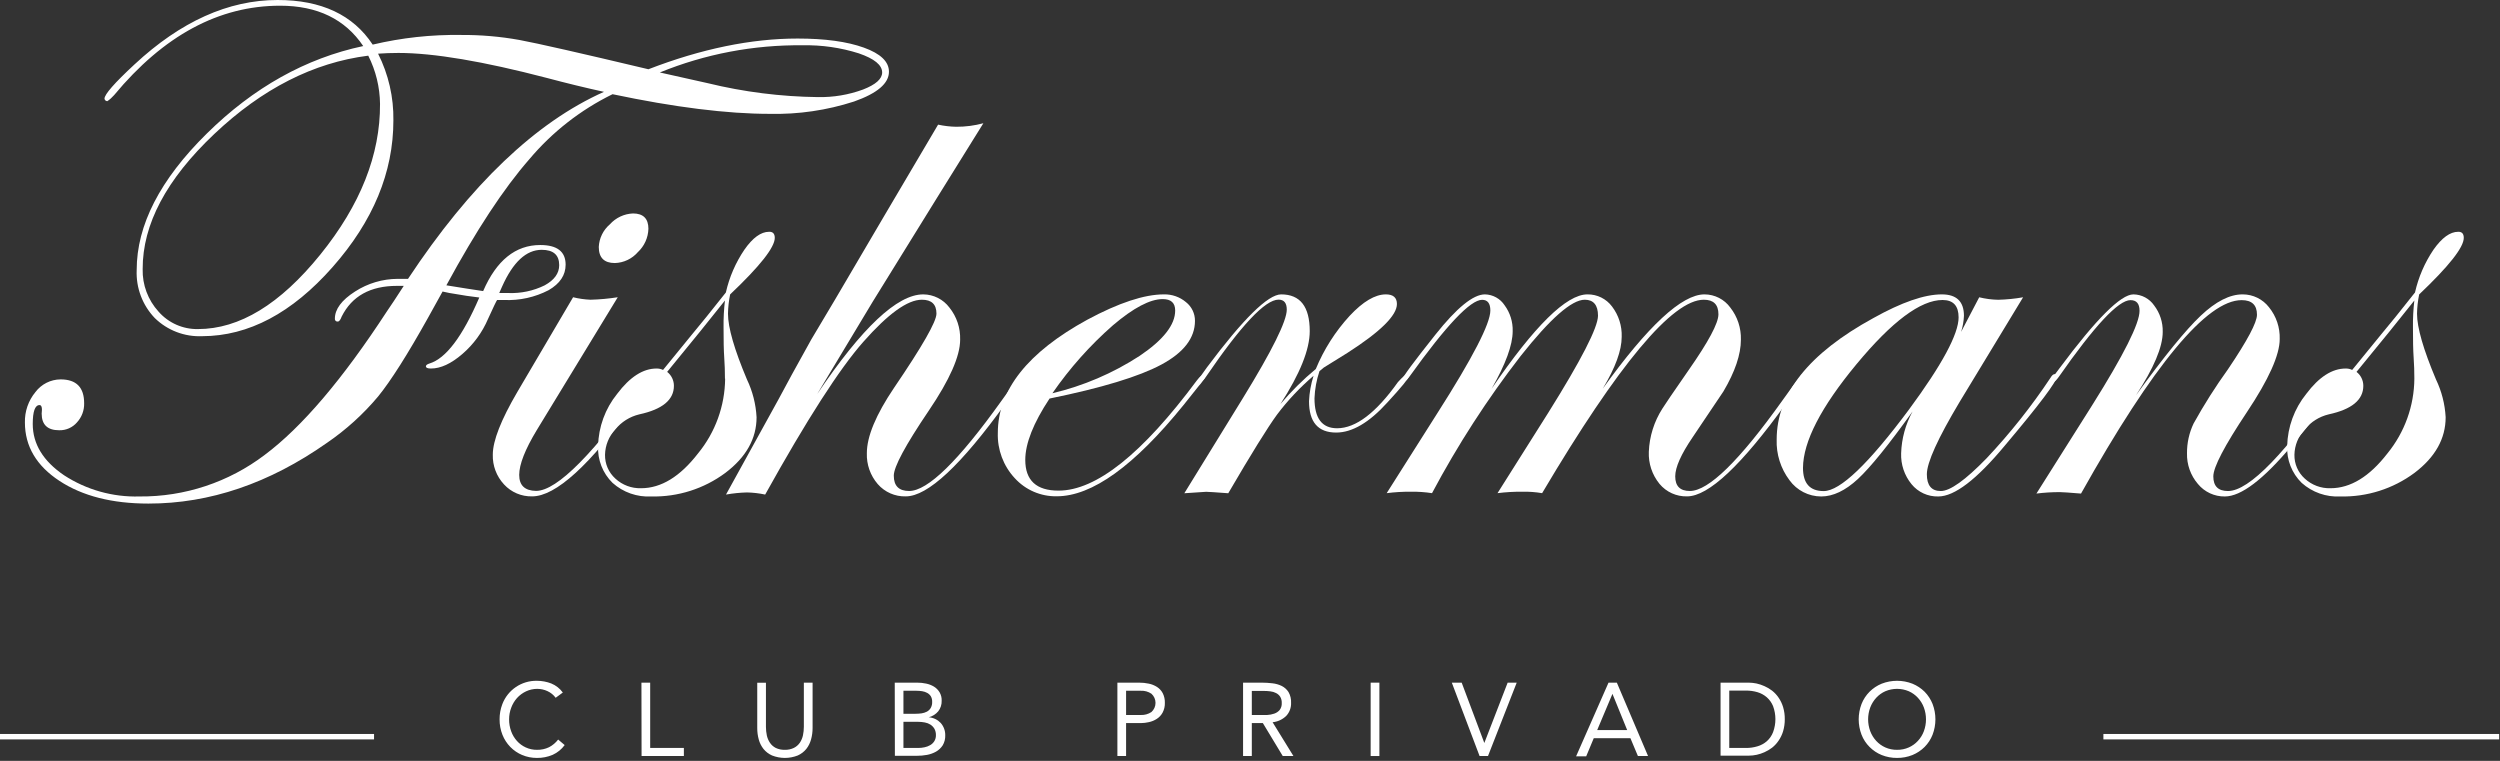 <svg xmlns="http://www.w3.org/2000/svg" width="552" height="168" viewBox="0 0 552 168">
  <rect x="0" y="0" width="552" height="168" fill="#333333" stroke="none"/>
  <g fill="#FFF">
    <path d="M196.28,15.84 C196.28,18.413 193.707,20.607 188.56,22.42 C182.569,24.358 176.295,25.277 170,25.14 C160.547,25.14 148.963,23.693 135.25,20.8 C128.181,24.263 121.914,29.164 116.85,35.19 C111.223,41.617 105.127,50.887 98.56,63 C101.82,63.533 104.527,63.957 106.68,64.27 C109.62,57.49 113.823,54.1 119.29,54.1 C123.017,54.1 124.883,55.543 124.89,58.43 C124.89,60.75 123.64,62.62 121.14,64.07 C118.116,65.639 114.733,66.387 111.33,66.24 L109.76,66.24 C109.6,66.447 108.933,67.837 107.76,70.41 C106.488,73.399 104.544,76.054 102.08,78.17 C99.613,80.303 97.303,81.37 95.15,81.37 C94.41,81.37 94.04,81.21 94.04,80.89 C94.04,80.63 94.31,80.42 94.83,80.26 C98.457,79.16 102.123,74.303 105.83,65.69 C104.31,65.53 102.103,65.197 99.21,64.69 L97.72,64.37 C96.98,65.703 95.903,67.647 94.49,70.2 C89.97,78.3 86.303,84.08 83.49,87.54 C80.202,91.46 76.393,94.912 72.17,97.8 C59.45,106.733 46.313,111.197 32.76,111.19 C24.76,111.19 18.22,109.523 13.14,106.19 C8.06,102.857 5.513,98.56 5.5,93.3 C5.438,90.851 6.262,88.461 7.82,86.57 C9.134,84.819 11.191,83.783 13.38,83.77 C16.853,83.77 18.587,85.53 18.58,89.05 C18.619,90.605 18.053,92.115 17,93.26 C16.017,94.405 14.569,95.044 13.06,95 C10.493,95 9.207,93.777 9.2,91.33 C9.36,90.07 9.2,89.44 8.73,89.44 C7.73,89.44 7.23,90.84 7.23,93.62 C7.23,98.027 9.53,101.797 14.13,104.93 C19.076,108.153 24.889,109.789 30.79,109.62 C40.772,109.709 50.502,106.48 58.45,100.44 C66.65,94.32 75.65,83.747 85.45,68.72 C86.29,67.51 87.52,65.65 89.15,63.12 L87.65,63.12 C81.77,63.12 77.7,65.38 75.44,69.9 C75.17,70.64 74.89,71 74.57,71 C74.397,71.023 74.223,70.965 74.099,70.841 C73.975,70.717 73.917,70.543 73.94,70.37 C73.94,68.27 75.423,66.27 78.39,64.37 C81.197,62.555 84.467,61.583 87.81,61.57 L90.09,61.57 C103.857,40.77 118.28,27.007 133.36,20.28 C129.313,19.393 125.11,18.37 120.75,17.21 C106.67,13.53 95.743,11.69 87.97,11.69 C86.39,11.69 84.89,11.75 83.48,11.85 C85.781,16.418 86.941,21.476 86.86,26.59 C86.86,38.043 82.383,48.84 73.43,58.98 C64.477,69.12 54.887,74.203 44.66,74.23 C40.764,74.402 36.97,72.954 34.18,70.23 C31.456,67.39 30.011,63.561 30.18,59.63 C30.18,49.703 35.343,39.653 45.67,29.48 C55.997,19.307 67.507,12.87 80.2,10.17 C76.2,4.23 70.08,1.26 61.84,1.26 C48.34,1.26 36.127,7.84 25.2,21 C24.76,21.509 24.255,21.96 23.7,22.34 C23.381,22.343 23.11,22.106 23.07,21.79 C23.07,20.843 25.277,18.323 29.69,14.23 C39.897,4.743 50.43,0 61.29,0 C70.957,0 77.957,3.283 82.29,9.85 C88.68,8.335 95.234,7.62 101.8,7.72 C106.132,7.69 110.457,8.062 114.72,8.83 C118.66,9.563 128.143,11.717 143.17,15.29 C154.883,10.77 165.863,8.51 176.11,8.51 C182.15,8.51 187.023,9.177 190.73,10.51 C194.437,11.843 196.287,13.62 196.28,15.84 Z M83.91,22.93 C83.865,19.232 82.975,15.592 81.31,12.29 C69.217,13.823 57.883,19.59 47.31,29.59 C36.737,39.59 31.467,49.533 31.5,59.42 C31.416,62.881 32.67,66.24 35,68.8 C37.193,71.307 40.38,72.72 43.71,72.66 C52.85,72.66 61.85,67.183 70.71,56.23 C79.57,45.277 83.97,34.177 83.91,22.93 Z M123.47,58.55 C123.47,56.29 122.183,55.16 119.61,55.16 C116.19,55.16 113.273,57.867 110.86,63.28 L110.23,64.7 L112.23,64.7 C115.01,64.812 117.774,64.228 120.27,63 C122.403,61.827 123.47,60.343 123.47,58.55 Z M194.78,16 C194.78,14.367 193.06,12.96 189.62,11.78 C185.609,10.511 181.416,9.909 177.21,10 C166.409,9.88 155.692,11.92 145.69,16 L156.25,18.36 C164.224,20.307 172.393,21.34 180.6,21.44 C183.984,21.505 187.351,20.942 190.53,19.78 C193.37,18.68 194.78,17.42 194.78,16 Z"/>
    <path d="M144.31,83.1 C144.089,83.545 143.825,83.967 143.52,84.36 L140.13,89 C130.243,102.733 122.697,109.6 117.49,109.6 C115.14,109.654 112.88,108.692 111.29,106.96 C109.63,105.178 108.739,102.814 108.81,100.38 C108.81,97.327 110.623,92.703 114.25,86.51 L126.54,65.63 C127.805,65.944 129.098,66.128 130.4,66.18 C132.41,66.126 134.414,65.942 136.4,65.63 L118.5,95 C115.933,99.253 114.647,102.537 114.64,104.85 C114.633,107.163 115.87,108.343 118.35,108.39 C123.017,108.39 131.25,100.057 143.05,83.39 C143.31,82.87 143.57,82.61 143.84,82.61 C143.974,82.587 144.111,82.632 144.205,82.73 C144.299,82.828 144.338,82.967 144.31,83.1 L144.31,83.1 Z M143.17,50.51 C143.116,52.473 142.276,54.331 140.84,55.67 C139.558,57.148 137.716,58.022 135.76,58.08 C133.4,58.08 132.21,56.9 132.21,54.53 C132.3,52.596 133.187,50.786 134.66,49.53 C135.972,48.071 137.819,47.205 139.78,47.13 C142,47.13 143.17,48.25 143.17,50.51 L143.17,50.51 Z"/>
    <path d="M171.07 52.52C171.07 54.62 167.783 58.783 161.21 65.01 160.923 66.413 160.765 67.839 160.74 69.27 160.74 72.323 162.133 77.157 164.92 83.77 166.172 86.386 166.896 89.224 167.05 92.12 167.05 96.847 164.75 100.947 160.15 104.42 155.43 107.923 149.677 109.752 143.8 109.62 140.665 109.791 137.591 108.712 135.25 106.62 133.073 104.482 131.913 101.517 132.06 98.47 132.149 94.273 133.63 90.224 136.27 86.96 139.083 83.227 141.987 81.363 144.98 81.37 145.471 81.361 145.957 81.467 146.4 81.68L152.7 73.96C154.593 71.7 157.117 68.573 160.27 64.58 161.032 61.198 162.423 57.989 164.37 55.12 166.2 52.5 168.02 51.18 169.8 51.18 170.64 51.14 171.07 51.6 171.07 52.52zM160.07 83.61C160.07 82.04 160.02 80.47 159.91 78.92 159.8 77.37 159.76 75.15 159.76 72.26 159.737 70.285 159.84 68.311 160.07 66.35 157.13 70.077 152.877 75.33 147.31 82.11 148.255 82.852 148.804 83.989 148.8 85.19 148.8 88.29 146.253 90.39 141.16 91.49 139.065 91.987 137.194 93.165 135.84 94.84 134.436 96.356 133.636 98.334 133.59 100.4 133.549 102.409 134.385 104.337 135.88 105.68 137.419 107.102 139.455 107.863 141.55 107.8 145.97 107.8 150.16 105.24 154.12 100.12 157.941 95.461 160.054 89.635 160.11 83.61L160.07 83.61zM226.27 82.94C226.198 83.497 225.915 84.005 225.48 84.36L222.09 89C212.197 102.733 204.833 109.6 200 109.6 197.63 109.667 195.355 108.669 193.8 106.88 192.171 104.989 191.315 102.554 191.4 100.06 191.4 96.38 193.4 91.573 197.4 85.64 203.653 76.453 206.777 70.99 206.77 69.25 206.77 67.197 205.693 66.173 203.54 66.18 200.393 66.18 196.087 69.28 190.62 75.48 185.373 81.413 178.15 92.653 168.95 109.2 167.634 108.919 166.295 108.761 164.95 108.73 163.39 108.77 161.836 108.927 160.3 109.2L171.88 88.2C173.46 85.207 175.877 80.793 179.13 74.96 180.87 72.12 186.203 63.083 195.13 47.85L207.13 27.52C208.445 27.807 209.785 27.964 211.13 27.99 213.156 28.001 215.174 27.739 217.13 27.21 211.657 35.977 203.513 49.11 192.7 66.61L180.44 87C190.32 72.333 198.123 65 203.85 65 206.131 65.013 208.274 66.093 209.64 67.92 211.244 69.924 212.081 72.434 212 75 212 78.633 209.69 83.86 205.07 90.68 199.917 98.3 197.343 103.083 197.35 105.03 197.35 107.29 198.48 108.41 200.74 108.41 204.84 108.41 211.627 101.783 221.1 88.53L223.55 85.13 225 83.42C225.26 82.89 225.57 82.63 225.94 82.63 226.028 82.613 226.119 82.64 226.184 82.701 226.249 82.762 226.281 82.851 226.27 82.94L226.27 82.94z"/>
    <path d="M266.14,83.18 C265.758,83.907 265.281,84.58 264.72,85.18 L261.33,89.43 C250.45,102.863 241.117,109.58 233.33,109.58 C229.808,109.643 226.431,108.185 224.06,105.58 C221.541,102.872 220.197,99.276 220.32,95.58 C220.32,86.12 226.913,77.787 240.1,70.58 C247.033,66.86 252.667,65 257,65 C258.77,64.958 260.494,65.563 261.85,66.7 C263.122,67.695 263.861,69.225 263.85,70.84 C263.85,74.62 261.383,77.837 256.45,80.49 C251.517,83.143 243.28,85.647 231.74,88 C228.167,93.407 226.38,97.923 226.38,101.55 C226.38,106.07 228.827,108.33 233.72,108.33 C242.033,108.33 252.21,100.227 264.25,84.02 C264.88,83.17 265.41,82.76 265.83,82.76 C266,82.76 266.14,82.91 266.14,83.18 Z M259.48,68.56 C259.48,66.88 258.56,66.04 256.73,66.04 C253.937,66.04 250.27,67.97 245.73,71.83 C240.676,76.261 236.188,81.299 232.37,86.83 C239.203,85.206 245.707,82.422 251.6,78.6 C256.86,75.06 259.487,71.713 259.48,68.56 L259.48,68.56 Z"/>
    <path d="M311.06,83.1 C311.06,83.52 309.48,85.45 306.33,88.87 C302.33,93.297 298.563,95.51 295.03,95.51 C291.03,95.51 289.03,93.2 289.03,88.58 C289.117,86.678 289.453,84.795 290.03,82.98 C287.03,85.539 284.32,88.419 281.95,91.57 C279.877,94.41 276.293,100.19 271.2,108.91 C268.41,108.7 266.78,108.59 266.31,108.59 C266.1,108.59 264.5,108.7 261.5,108.91 L274.43,87.91 C280.89,77.403 284.12,70.887 284.12,68.36 C284.12,66.89 283.51,66.16 282.3,66.16 C279.36,66.16 274.027,71.827 266.3,83.16 C265.83,83.89 265.41,84.26 265.04,84.26 C264.827,84.21 264.688,84.006 264.72,83.79 C264.76,83.552 264.871,83.332 265.04,83.16 L266.46,81.16 C274.507,70.387 279.98,65 282.88,65 C287.087,65 289.19,67.707 289.19,73.12 C289.19,77.173 287.037,82.533 282.73,89.2 C285.101,86.402 287.711,83.816 290.53,81.47 C292.313,77.152 294.841,73.182 298,69.74 C300.953,66.58 303.62,65 306,65 C307.62,65 308.44,65.71 308.44,67.13 C308.44,69.65 304.79,73.25 297.49,77.93 C296.33,78.657 294.597,79.733 292.29,81.16 L291.34,81.95 C290.686,83.887 290.316,85.907 290.24,87.95 C290.24,92.36 291.89,94.56 295.24,94.56 C299.353,94.56 303.827,91.163 308.66,84.37 C309.713,83.21 310.38,82.63 310.66,82.63 C310.778,82.632 310.89,82.684 310.967,82.774 C311.043,82.864 311.077,82.983 311.06,83.1 L311.06,83.1 Z"/>
    <path d="M398.61,83.1 C398.389,83.545 398.125,83.967 397.82,84.36 L394.43,89 C384.543,102.733 377.233,109.6 372.5,109.6 C370.158,109.658 367.918,108.641 366.42,106.84 C364.79,104.846 363.95,102.323 364.06,99.75 C364.194,96.36 365.229,93.067 367.06,90.21 C367.433,89.577 369.35,86.767 372.81,81.78 C377.217,75.48 379.423,71.357 379.43,69.41 C379.43,67.25 378.36,66.18 376.2,66.18 C369.267,66.18 357.367,80.417 340.5,108.89 C339.07,108.648 337.62,108.541 336.17,108.57 C334.325,108.553 332.481,108.66 330.65,108.89 L341.84,91.16 C349.14,79.493 352.807,72.347 352.84,69.72 C352.84,67.36 351.84,66.18 349.92,66.18 C347.033,66.18 342.307,70.33 335.74,78.63 C328.379,88.146 321.839,98.269 316.19,108.89 C314.652,108.654 313.096,108.547 311.54,108.57 C309.748,108.556 307.957,108.663 306.18,108.89 L317.4,91.18 C325.18,78.987 329.07,71.447 329.07,68.56 C329.07,66.98 328.46,66.2 327.25,66.2 C324.67,66.2 319.337,71.833 311.25,83.1 C310.72,83.84 310.25,84.2 309.99,84.2 C309.777,84.15 309.638,83.946 309.67,83.73 C309.67,83.263 312.09,79.987 316.93,73.9 C321.643,67.967 325.29,65 327.87,65 C329.629,65.034 331.258,65.937 332.22,67.41 C333.436,69.064 334.062,71.078 334,73.13 C334,76.183 332.45,80.413 329.35,85.82 C338.83,71.94 345.88,65 350.5,65 C352.638,64.968 354.662,65.965 355.94,67.68 C357.403,69.6 358.156,71.968 358.07,74.38 C358.07,77.38 356.677,81.19 353.89,85.81 C363.87,71.937 371.357,65 376.35,65 C378.611,65.004 380.733,66.09 382.06,67.92 C383.637,69.937 384.461,72.441 384.39,75 C384.39,78.26 383.103,82.07 380.53,86.43 C380.47,86.483 378.21,89.847 373.75,96.52 C371.177,100.3 369.89,103.187 369.89,105.18 C369.89,107.34 370.97,108.41 373.12,108.41 C377.233,108.41 384.02,101.783 393.48,88.53 L395.93,85.13 L397.35,83.39 C397.61,82.87 397.88,82.61 398.14,82.61 C398.274,82.587 398.411,82.632 398.505,82.73 C398.599,82.828 398.638,82.967 398.61,83.1 L398.61,83.1 Z"/>
    <path d="M454.17,83.1 C454.17,84.2 450.33,89.303 442.65,98.41 C436.443,105.877 431.553,109.613 427.98,109.62 C425.692,109.681 423.505,108.676 422.06,106.9 C420.495,104.98 419.681,102.556 419.77,100.08 C419.873,96.851 420.736,93.692 422.29,90.86 C417.043,98.193 413.023,103.16 410.23,105.76 C407.45,108.33 404.74,109.62 402.12,109.62 C399.346,109.615 396.743,108.28 395.12,106.03 C393.171,103.444 392.172,100.266 392.29,97.03 C392.29,86.937 399.407,78.003 413.64,70.23 C419.88,66.743 424.917,65 428.75,65 C432.01,65 433.64,66.577 433.64,69.73 C433.588,70.936 433.376,72.13 433.01,73.28 L437.01,65.64 C438.379,65.977 439.781,66.162 441.19,66.19 C443.038,66.145 444.88,65.961 446.7,65.64 L432.7,88.72 C427.867,96.807 425.45,102.14 425.45,104.72 C425.45,107.187 426.477,108.42 428.53,108.42 C430.583,108.42 433.95,106.013 438.63,101.2 C443.832,95.675 448.559,89.72 452.76,83.4 C453.067,82.88 453.357,82.62 453.63,82.62 C453.772,82.568 453.931,82.598 454.044,82.698 C454.156,82.799 454.205,82.953 454.17,83.1 L454.17,83.1 Z M432.46,70.1 C432.46,67.52 431.28,66.24 428.91,66.24 C424.077,66.24 417.743,70.967 409.91,80.42 C402.077,89.873 398.14,97.503 398.1,103.31 C398.1,106.73 399.62,108.43 402.67,108.43 C406.297,108.43 412.573,102.43 421.5,90.43 C428.813,80.523 432.467,73.733 432.46,70.06 L432.46,70.1 Z"/>
    <path d="M517.45,83.1 C517.45,84.2 513.637,89.303 506.01,98.41 C499.75,105.877 494.83,109.613 491.25,109.62 C488.951,109.65 486.762,108.635 485.3,106.86 C483.683,104.977 482.824,102.561 482.89,100.08 C482.871,97.804 483.37,95.554 484.35,93.5 C486.648,89.354 489.19,85.347 491.96,81.5 C496.213,75.2 498.34,71.2 498.34,69.5 C498.34,67.34 497.21,66.27 494.95,66.27 C487.277,66.27 475.457,80.507 459.49,108.98 C456.91,108.77 455.36,108.66 454.84,108.66 C453.102,108.655 451.365,108.762 449.64,108.98 L461.93,89.51 C468.923,78.383 472.417,71.423 472.41,68.63 C472.41,67.05 471.75,66.27 470.41,66.27 C467.743,66.27 462.453,71.937 454.54,83.27 C454.06,83.95 453.69,84.27 453.43,84.37 C453.17,84.47 453.01,84.21 452.96,83.9 C452.992,83.662 453.101,83.441 453.27,83.27 L454.77,81.27 C462.843,70.423 468.273,65 471.06,65 C472.894,65.025 474.601,65.938 475.64,67.45 C476.915,69.122 477.582,71.178 477.53,73.28 C477.53,76.613 475.56,81.28 471.62,87.28 C477.82,78.72 482.587,72.863 485.92,69.71 C489.253,66.557 492.343,64.987 495.19,65 C497.464,64.996 499.611,66.049 501,67.85 C502.6,69.825 503.437,72.309 503.36,74.85 C503.36,78.383 500.943,83.77 496.11,91.01 C491.17,98.423 488.7,103.15 488.7,105.19 C488.7,107.35 489.78,108.42 491.94,108.42 C496.607,108.42 504.683,100.087 516.17,83.42 C516.43,82.9 516.69,82.64 516.96,82.64 C517.091,82.612 517.227,82.651 517.325,82.742 C517.422,82.834 517.469,82.967 517.45,83.1 L517.45,83.1 Z"/>
    <path d="M544,52.52 C544,54.62 540.717,58.783 534.15,65.01 C533.863,66.413 533.705,67.839 533.68,69.27 C533.68,72.323 535.073,77.157 537.86,83.77 C539.117,86.385 539.844,89.223 540,92.12 C540,96.847 537.703,100.947 533.11,104.42 C528.39,107.923 522.637,109.752 516.76,109.62 C513.626,109.789 510.552,108.71 508.21,106.62 C506.031,104.483 504.867,101.519 505.01,98.47 C505.106,94.272 506.59,90.225 509.23,86.96 C512.037,83.227 514.94,81.363 517.94,81.37 C518.431,81.36 518.918,81.466 519.36,81.68 L525.66,73.96 C527.56,71.7 530.083,68.573 533.23,64.58 C533.993,61.2 535.38,57.992 537.32,55.12 C539.17,52.5 540.98,51.18 542.76,51.18 C543.587,51.153 544,51.6 544,52.52 Z M533.09,83.61 C533.09,82.04 533.04,80.47 532.93,78.92 C532.82,77.37 532.78,75.15 532.78,72.26 C532.757,70.285 532.86,68.311 533.09,66.35 C530.15,70.077 525.893,75.33 520.32,82.11 C521.271,82.848 521.825,83.986 521.82,85.19 C521.82,88.29 519.273,90.39 514.18,91.49 C512.086,91.99 510.216,93.168 508.86,94.84 C507.456,96.356 506.656,98.334 506.61,100.4 C506.569,102.409 507.405,104.337 508.9,105.68 C510.439,107.102 512.475,107.863 514.57,107.8 C518.99,107.8 523.18,105.24 527.14,100.12 C530.947,95.455 533.046,89.631 533.09,83.61 L533.09,83.61 Z"/>
    <rect width="87.38" height="1.2" x="464.43" y="162.06"/>
    <rect width="82.59" height="1.2" y="162.06"/>
    <path d="M122.69,154.07 C122.223,153.432 121.6,152.926 120.88,152.6 C120.178,152.273 119.414,152.102 118.64,152.1 C117.779,152.095 116.928,152.283 116.15,152.65 C115.392,153.005 114.712,153.509 114.15,154.13 C113.591,154.759 113.157,155.489 112.87,156.28 C112.563,157.095 112.407,157.959 112.41,158.83 C112.401,159.734 112.557,160.632 112.87,161.48 C113.151,162.263 113.582,162.983 114.14,163.6 C114.681,164.206 115.341,164.693 116.08,165.03 C116.866,165.393 117.724,165.574 118.59,165.56 C119.507,165.578 120.415,165.379 121.24,164.98 C122.023,164.571 122.706,163.994 123.24,163.29 L124.68,164.51 C123.999,165.442 123.09,166.182 122.04,166.66 C120.938,167.134 119.749,167.369 118.55,167.35 C117.435,167.356 116.33,167.138 115.3,166.71 C114.317,166.297 113.426,165.692 112.68,164.93 C111.927,164.158 111.335,163.243 110.94,162.24 C110.511,161.155 110.297,159.997 110.31,158.83 C110.301,157.689 110.505,156.557 110.91,155.49 C112.107,152.324 115.166,150.254 118.55,150.32 C119.634,150.32 120.709,150.52 121.72,150.91 C122.739,151.327 123.623,152.019 124.27,152.91 L122.69,154.07 Z"/>
    <polygon points="141.63 150.73 143.56 150.73 143.56 165.15 151 165.15 151 166.93 141.66 166.93"/>
    <path d="M179.42 160.75C179.422 161.602 179.308 162.449 179.08 163.27 178.876 164.034 178.519 164.748 178.03 165.37 177.522 165.992 176.874 166.485 176.14 166.81 174.319 167.53 172.291 167.53 170.47 166.81 169.736 166.485 169.088 165.992 168.58 165.37 168.091 164.748 167.734 164.034 167.53 163.27 167.306 162.449 167.195 161.601 167.2 160.75L167.2 150.75 169.12 150.75 169.12 160.5C169.12 161.139 169.187 161.775 169.32 162.4 169.446 162.971 169.676 163.513 170 164 170.324 164.482 170.764 164.874 171.28 165.14 171.904 165.437 172.589 165.581 173.28 165.56 173.971 165.582 174.657 165.438 175.28 165.14 175.811 164.88 176.265 164.487 176.6 164 176.929 163.508 177.163 162.958 177.29 162.38 177.423 161.755 177.49 161.119 177.49 160.48L177.49 150.73 179.42 150.73 179.42 160.75zM197.56 150.73L202.51 150.73C203.182 150.726 203.853 150.796 204.51 150.94 205.117 151.064 205.699 151.291 206.23 151.61 206.727 151.92 207.144 152.341 207.45 152.84 207.783 153.405 207.946 154.054 207.92 154.71 207.954 155.559 207.685 156.392 207.16 157.06 206.622 157.7 205.899 158.157 205.09 158.37L205.09 158.37C205.593 158.416 206.084 158.551 206.54 158.77 206.979 158.983 207.376 159.274 207.71 159.63 208.372 160.38 208.728 161.35 208.71 162.35 208.74 163.128 208.546 163.899 208.15 164.57 207.776 165.142 207.272 165.619 206.68 165.96 206.057 166.308 205.382 166.551 204.68 166.68 203.934 166.816 203.178 166.882 202.42 166.88L197.59 166.88 197.56 150.73zM199.48 157.6L202.14 157.6C202.588 157.601 203.036 157.571 203.48 157.51 203.892 157.45 204.291 157.322 204.66 157.13 205.006 156.942 205.296 156.666 205.5 156.33 205.733 155.916 205.844 155.444 205.82 154.97 205.838 154.541 205.738 154.115 205.53 153.74 205.331 153.432 205.06 153.178 204.74 153 204.392 152.808 204.013 152.68 203.62 152.62 203.2 152.552 202.775 152.519 202.35 152.52L199.48 152.52 199.48 157.6zM199.48 165.15L202.73 165.15C203.204 165.151 203.677 165.1 204.14 165 204.583 164.91 205.009 164.748 205.4 164.52 205.767 164.308 206.076 164.009 206.3 163.65 206.542 163.253 206.664 162.795 206.65 162.33 206.665 161.836 206.552 161.347 206.32 160.91 206.103 160.545 205.805 160.234 205.45 160 205.071 159.762 204.65 159.599 204.21 159.52 203.739 159.428 203.26 159.381 202.78 159.38L199.48 159.38 199.48 165.15zM246.72 150.73L251.52 150.73C252.239 150.725 252.957 150.799 253.66 150.95 254.303 151.079 254.917 151.327 255.47 151.68 256 152.022 256.434 152.493 256.73 153.05 257.06 153.707 257.222 154.435 257.2 155.17 257.23 155.936 257.053 156.695 256.69 157.37 256.382 157.928 255.939 158.399 255.4 158.74 254.871 159.08 254.285 159.32 253.67 159.45 253.086 159.585 252.489 159.656 251.89 159.66L248.64 159.66 248.64 166.93 246.72 166.93 246.72 150.73zM248.64 157.87L251.89 157.87C252.719 157.906 253.538 157.678 254.23 157.22 254.808 156.706 255.139 155.969 255.139 155.195 255.139 154.421 254.808 153.684 254.23 153.17 253.54 152.707 252.72 152.479 251.89 152.52L248.64 152.52 248.64 157.87zM274.47 150.73L278.62 150.73C279.395 150.732 280.17 150.779 280.94 150.87 281.659 150.947 282.359 151.146 283.01 151.46 283.617 151.767 284.131 152.229 284.5 152.8 284.914 153.526 285.112 154.355 285.07 155.19 285.111 156.259 284.722 157.3 283.99 158.08 283.174 158.867 282.118 159.356 280.99 159.47L285.59 166.93 283.23 166.93 278.84 159.66 276.4 159.66 276.4 166.93 274.47 166.93 274.47 150.73zM276.4 157.87L278.11 157.87C278.65 157.87 279.2 157.87 279.77 157.87 280.308 157.846 280.84 157.745 281.35 157.57 281.81 157.417 282.22 157.144 282.54 156.78 282.879 156.337 283.046 155.787 283.01 155.23 283.035 154.743 282.917 154.26 282.67 153.84 282.445 153.493 282.131 153.213 281.76 153.03 281.367 152.826 280.94 152.697 280.5 152.65 280.036 152.59 279.568 152.56 279.1 152.56L276.4 152.56 276.4 157.87z"/>
    <polygon points="302.64 150.73 304.57 150.73 304.57 166.93 302.64 166.93"/>
    <polygon points="320.56 150.73 322.74 150.73 327.74 164.05 327.74 164.05 332.89 150.73 334.89 150.73 328.55 166.93 326.69 166.93"/>
    <path d="M355.16 150.73L357 150.73 363.89 166.93 361.65 166.93 360 163 351.9 163 350.23 167 348 167 355.16 150.73zM356.03 153.2L356.03 153.2 352.66 161.2 359.28 161.2 356.03 153.2zM379.9 150.73L386.12 150.73C386.691 150.734 387.261 150.794 387.82 150.91 388.429 151.043 389.023 151.241 389.59 151.5 390.192 151.764 390.759 152.099 391.28 152.5 391.834 152.936 392.316 153.455 392.71 154.04 393.15 154.68 393.487 155.386 393.71 156.13 393.966 156.993 394.09 157.89 394.08 158.79 394.089 159.693 393.964 160.593 393.71 161.46 393.487 162.201 393.15 162.903 392.71 163.54 392.316 164.127 391.834 164.65 391.28 165.09 390.757 165.487 390.19 165.823 389.59 166.09 388.5 166.586 387.317 166.845 386.12 166.85L379.9 166.85 379.9 150.73zM381.82 165.15L385.48 165.15C386.357 165.16 387.231 165.035 388.07 164.78 388.83 164.556 389.533 164.17 390.13 163.65 390.738 163.101 391.207 162.415 391.5 161.65 392.18 159.804 392.18 157.776 391.5 155.93 391.199 155.183 390.73 154.516 390.13 153.98 389.533 153.457 388.831 153.068 388.07 152.84 387.229 152.593 386.356 152.472 385.48 152.48L381.82 152.48 381.82 165.15zM418.87 167.35C417.706 167.361 416.551 167.143 415.47 166.71 414.47 166.302 413.562 165.696 412.8 164.93 412.029 164.163 411.426 163.243 411.03 162.23 410.19 160.041 410.19 157.619 411.03 155.43 411.43 154.419 412.033 153.5 412.8 152.73 413.565 151.97 414.472 151.368 415.47 150.96 417.656 150.107 420.084 150.107 422.27 150.96 423.269 151.371 424.18 151.972 424.95 152.73 425.711 153.504 426.309 154.422 426.71 155.43 427.55 157.619 427.55 160.041 426.71 162.23 426.314 163.241 425.715 164.16 424.95 164.93 424.183 165.694 423.272 166.299 422.27 166.71 421.189 167.143 420.034 167.361 418.87 167.35L418.87 167.35zM418.87 165.56C419.765 165.574 420.652 165.393 421.47 165.03 422.228 164.691 422.908 164.201 423.47 163.59 424.047 162.971 424.495 162.243 424.79 161.45 425.416 159.76 425.416 157.9 424.79 156.21 424.493 155.418 424.045 154.691 423.47 154.07 422.908 153.459 422.228 152.969 421.47 152.63 419.809 151.923 417.931 151.923 416.27 152.63 415.512 152.969 414.832 153.459 414.27 154.07 413.699 154.693 413.251 155.42 412.95 156.21 412.324 157.9 412.324 159.76 412.95 161.45 413.248 162.242 413.697 162.968 414.27 163.59 414.832 164.201 415.512 164.691 416.27 165.03 417.088 165.393 417.975 165.574 418.87 165.56L418.87 165.56z"/>
  </g>
</svg>
